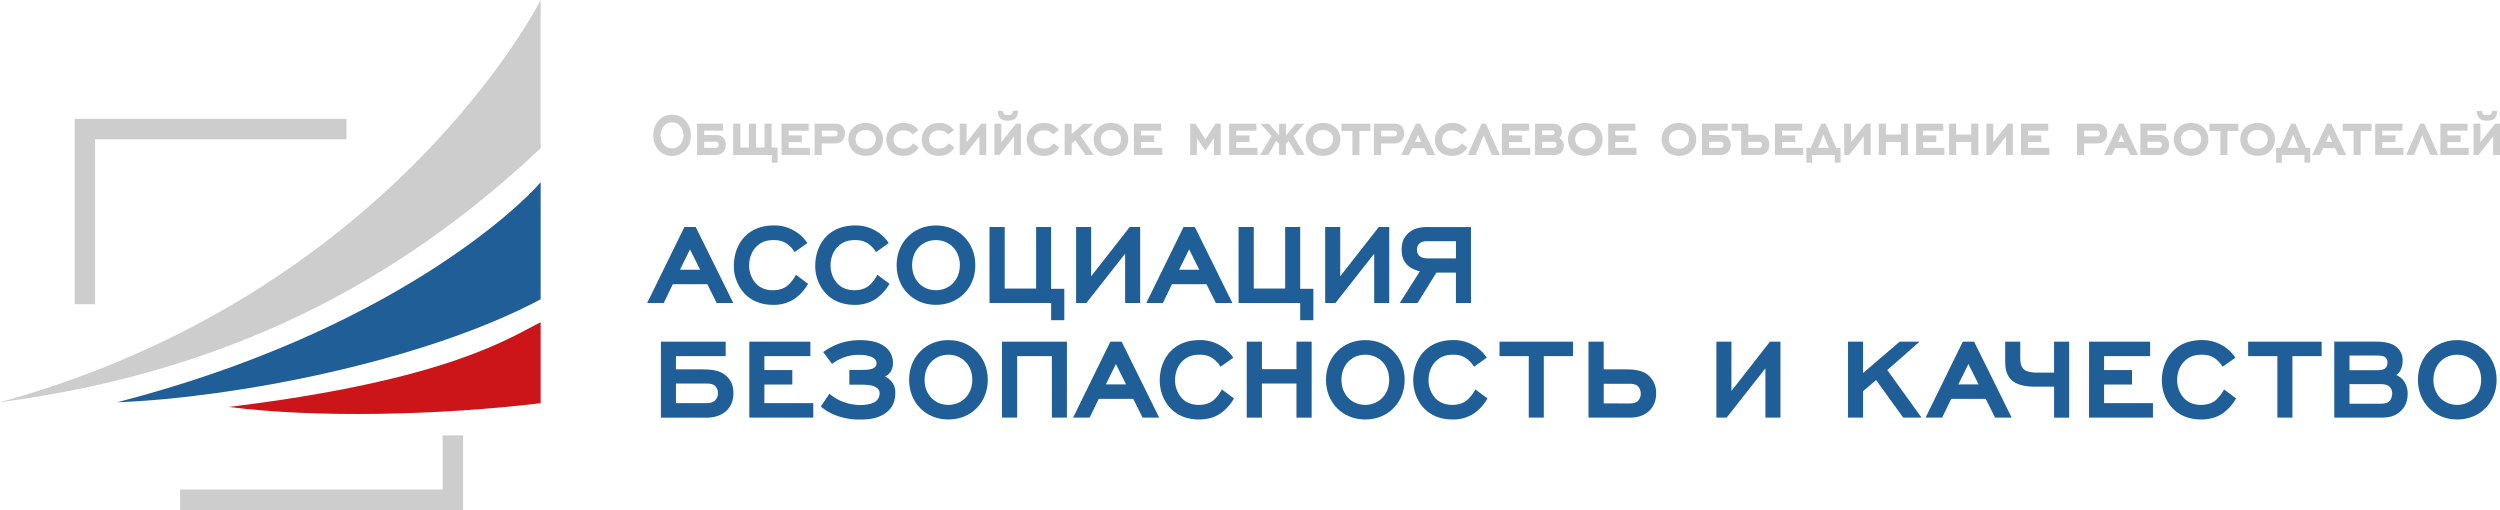 <svg xmlns="http://www.w3.org/2000/svg" viewBox="0 0 2434.56 496.65"><defs><style>.cls-1{fill:#cdcdce;}.cls-2{fill:#205e97;}.cls-3{fill:#cb1518;}</style></defs><g id="Layer_2" data-name="Layer 2"><g id="Layer_1-2" data-name="Layer 1"><path class="cls-1" d="M636.14,131.77c0-11.61,7.81-20.11,18.3-20.11s18.37,8.5,18.37,20.11-7.82,20.1-18.37,20.1S636.14,143.38,636.14,131.77Zm7.21,0c0,7.55,4.81,12.7,11.09,12.7s11.16-5.22,11.16-12.7-4.82-12.7-11.16-12.7S643.35,124.29,643.35,131.77Z"/><path class="cls-1" d="M704,120.45v6.82H685.76v4.28h12a8.57,8.57,0,0,1,6.68,2.54,10,10,0,0,1,2.34,7,9.69,9.69,0,0,1-2.48,6.9c-2.67,2.83-6.41,3-8,3H678.8V120.45ZM685.76,144h10.68a3.42,3.42,0,0,0,2.54-.8,3.3,3.3,0,0,0,.73-2.32,2.77,2.77,0,0,0-.86-2.25,4.31,4.31,0,0,0-2.34-.58H685.76Z"/><path class="cls-1" d="M751.4,143.67h5.88v14.81H751.6v-7.55H714V120.45h7v23.22h8.28V120.45h6.95v23.22h8.28V120.45h6.95Z"/><path class="cls-1" d="M761.07,120.45h26.52v6.82H768v4.57h12.89v6.53H768V144h20.71v6.89H761.07Z"/><path class="cls-1" d="M820.51,123.2a9.44,9.44,0,0,1,2.27,6.61,10.19,10.19,0,0,1-2.47,7.11c-2.47,2.69-5.35,2.76-7.68,2.76H800.27v11.25h-6.95V120.45h19.77A10,10,0,0,1,820.51,123.2Zm-5.68,9a2.83,2.83,0,0,0,.87-2.18,2.52,2.52,0,0,0-.87-2.18,4.35,4.35,0,0,0-2.41-.58H800.27v5.59h12.29A3.46,3.46,0,0,0,814.83,132.21Z"/><path class="cls-1" d="M826.17,135.69c0-9.22,7-16,16.84-16s16.9,6.68,16.9,16S853,151.8,843,151.8,826.17,144.76,826.17,135.69Zm7-.07c0,5,3.6,9.21,9.82,9.21s9.88-4.28,9.88-9.21-3.6-9.08-9.88-9.08S833.19,130.75,833.19,135.62Z"/><path class="cls-1" d="M894.83,143.6a18,18,0,0,1-6.55,6.32,19.54,19.54,0,0,1-8.55,1.88c-5.88,0-10.22-2.18-12.82-5.15a16.47,16.47,0,0,1-3.81-10.81,15.81,15.81,0,0,1,4-10.75c3.94-4.42,8.75-5.37,13-5.37a16.61,16.61,0,0,1,8.75,2.11,16.4,16.4,0,0,1,5.55,4.86L888.75,131a11,11,0,0,0-3.54-3,12.17,12.17,0,0,0-5.34-1c-2.27,0-5.35.43-7.55,2.9a9,9,0,0,0-2.14,5.95,8.79,8.79,0,0,0,2.47,6.24,10.24,10.24,0,0,0,7.35,2.55,11.35,11.35,0,0,0,5.54-1.39,13.49,13.49,0,0,0,3.75-3.7Z"/><path class="cls-1" d="M929.42,143.6a18,18,0,0,1-6.55,6.32,19.54,19.54,0,0,1-8.55,1.88c-5.88,0-10.22-2.18-12.82-5.15a16.47,16.47,0,0,1-3.81-10.81,15.86,15.86,0,0,1,4-10.75c3.95-4.42,8.76-5.37,13-5.37a16.61,16.61,0,0,1,8.75,2.11,16.4,16.4,0,0,1,5.55,4.86L923.34,131a11,11,0,0,0-3.54-3,12.21,12.21,0,0,0-5.35-1,9.75,9.75,0,0,0-7.55,2.9,9.08,9.08,0,0,0-2.13,5.95,8.79,8.79,0,0,0,2.47,6.24,10.22,10.22,0,0,0,7.35,2.55,11.35,11.35,0,0,0,5.54-1.39,13.32,13.32,0,0,0,3.74-3.7Z"/><path class="cls-1" d="M934.61,150.93V120.45h6.68v18.07l14.3-18.07h4.81v30.48h-6.68V132.86l-14.29,18.07Z"/><path class="cls-1" d="M968.4,150.93V120.45h6.68v18.07l14.3-18.07h4.81v30.48h-6.68V132.86l-14.3,18.07Zm23-43c0,2-.47,5.08-2.41,7.12s-4.8,2.46-7.48,2.46-5.41-.29-7.48-2.46-2.4-5.08-2.4-7.12h4.87a5.23,5.23,0,0,0,1.21,3.12c1,1,2.8,1,3.8,1s2.81,0,3.81-1a5.23,5.23,0,0,0,1.21-3.12Z"/><path class="cls-1" d="M1031.58,143.6a18.09,18.09,0,0,1-6.54,6.32,19.6,19.6,0,0,1-8.56,1.88c-5.88,0-10.22-2.18-12.82-5.15a16.47,16.47,0,0,1-3.81-10.81,15.86,15.86,0,0,1,4-10.75c3.94-4.42,8.75-5.37,13-5.37a16.6,16.6,0,0,1,8.74,2.11,16.4,16.4,0,0,1,5.55,4.86L1025.5,131a11,11,0,0,0-3.54-3,12.17,12.17,0,0,0-5.34-1c-2.27,0-5.35.43-7.55,2.9a9,9,0,0,0-2.14,5.95,8.79,8.79,0,0,0,2.47,6.24,10.24,10.24,0,0,0,7.35,2.55,11.35,11.35,0,0,0,5.54-1.39,13.36,13.36,0,0,0,3.75-3.7Z"/><path class="cls-1" d="M1047.06,136.63l-3.4,3.2v11.1h-6.89V120.52h6.89v10.16l11.22-10.16h9.82l-12.56,11.54,13,18.87h-8.08Z"/><path class="cls-1" d="M1065,135.69c0-9.22,7-16,16.84-16s16.9,6.68,16.9,16-7,16.11-16.9,16.11S1065,144.76,1065,135.69Zm7-.07c0,5,3.6,9.21,9.82,9.21s9.88-4.28,9.88-9.21-3.6-9.08-9.88-9.08S1072,130.75,1072,135.62Z"/><path class="cls-1" d="M1104.22,120.45h26.52v6.82H1111.1v4.57H1124v6.53H1111.1V144h20.71v6.89h-27.59Z"/><path class="cls-1" d="M1182.15,134.6l-8.34,12.12-8.22-12.12v16.33H1159V120.45h5.21l9.63,15.31,9.75-15.31h5.21v30.48h-6.62Z"/><path class="cls-1" d="M1197,120.45h26.52v6.82h-19.64v4.57h12.89v6.53h-12.89V144h20.71v6.89H1197Z"/><path class="cls-1" d="M1262,120.52h8.15l-10.55,12,11,18.36h-7.88l-7.75-13.64L1252.2,140v10.89h-6.62V140l-2.74-2.75-7.75,13.64h-7.88l11-18.36-10.56-12h8.15l9.82,11.25V120.52h6.62v11.32Z"/><path class="cls-1" d="M1271.55,135.69c0-9.22,7-16,16.84-16s16.89,6.68,16.89,16-6.94,16.11-16.89,16.11S1271.55,144.76,1271.55,135.69Zm7-.07c0,5,3.6,9.21,9.82,9.21s9.88-4.28,9.88-9.21-3.6-9.08-9.88-9.08S1278.57,130.75,1278.57,135.62Z"/><path class="cls-1" d="M1323.84,150.93H1317V127.49h-10.62v-7h28.12v7h-10.62Z"/><path class="cls-1" d="M1365.18,123.2a9.39,9.39,0,0,1,2.27,6.61,10.19,10.19,0,0,1-2.47,7.11c-2.47,2.69-5.35,2.76-7.68,2.76h-12.36v11.25h-7V120.45h19.78A10,10,0,0,1,1365.18,123.2Zm-5.68,9a2.83,2.83,0,0,0,.87-2.18,2.52,2.52,0,0,0-.87-2.18,4.32,4.32,0,0,0-2.4-.58h-12.16v5.59h12.29A3.46,3.46,0,0,0,1359.5,132.21Z"/><path class="cls-1" d="M1386.88,144.33h-11.76l-3.07,6.6h-7.55l14.36-30.48h4.28l14.43,30.48H1390Zm-8.89-6.17h6l-3-6.83Z"/><path class="cls-1" d="M1429.08,143.6a18,18,0,0,1-6.54,6.32,19.57,19.57,0,0,1-8.55,1.88c-5.88,0-10.22-2.18-12.83-5.15a16.47,16.47,0,0,1-3.81-10.81,15.86,15.86,0,0,1,4-10.75c3.94-4.42,8.75-5.37,13-5.37a16.63,16.63,0,0,1,8.75,2.11,16.35,16.35,0,0,1,5.54,4.86L1423,131a11,11,0,0,0-3.54-3,12.21,12.21,0,0,0-5.35-1,9.75,9.75,0,0,0-7.55,2.9,9.09,9.09,0,0,0-2.14,5.95,8.76,8.76,0,0,0,2.48,6.24,10.21,10.21,0,0,0,7.34,2.55,11.39,11.39,0,0,0,5.55-1.39,13.45,13.45,0,0,0,3.74-3.7Z"/><path class="cls-1" d="M1444.83,131.84,1437,150.93h-7.75l13.56-30.48H1447l13.56,30.48h-7.75Z"/><path class="cls-1" d="M1462.59,120.45h26.52v6.82h-19.64v4.57h12.89v6.53h-12.89V144h20.71v6.89h-27.59Z"/><path class="cls-1" d="M1511.74,120.52c1.94,0,4.61.07,6.61,1.67a7.59,7.59,0,0,1,2.68,6.1,7.36,7.36,0,0,1-2.61,6,7.76,7.76,0,0,1,3.14,2.83,8.52,8.52,0,0,1,1.27,4.65,9.06,9.06,0,0,1-2.74,7c-2.4,2.1-5.47,2.17-7.55,2.17h-17.7V120.52Zm-.53,11a3,3,0,0,0,2-.51,2.6,2.6,0,0,0,.74-1.88,1.88,1.88,0,0,0-.87-1.75,3.86,3.86,0,0,0-2-.36h-9.28v4.5Zm.87,12.49a4.39,4.39,0,0,0,2.67-.58,3,3,0,0,0,1-2.54,2.52,2.52,0,0,0-1.2-2.4,5.19,5.19,0,0,0-2.74-.43h-10V144Z"/><path class="cls-1" d="M1526.89,135.69c0-9.22,6.95-16,16.84-16s16.9,6.68,16.9,16-7,16.11-16.9,16.11S1526.89,144.76,1526.89,135.69Zm7-.07c0,5,3.6,9.21,9.82,9.21s9.88-4.28,9.88-9.21-3.6-9.08-9.88-9.08S1533.91,130.75,1533.91,135.62Z"/><path class="cls-1" d="M1566.09,120.45h26.52v6.82H1573v4.57h12.89v6.53H1573V144h20.71v6.89h-27.59Z"/><path class="cls-1" d="M1618.11,135.69c0-9.22,6.94-16,16.83-16s16.9,6.68,16.9,16-6.95,16.11-16.9,16.11S1618.11,144.76,1618.11,135.69Zm7-.07c0,5,3.6,9.21,9.82,9.21s9.89-4.28,9.89-9.21-3.61-9.08-9.89-9.08S1625.12,130.75,1625.12,135.62Z"/><path class="cls-1" d="M1682.55,120.45v6.82h-18.23v4.28h12a8.56,8.56,0,0,1,6.68,2.54,9.92,9.92,0,0,1,2.34,7,9.72,9.72,0,0,1-2.47,6.9c-2.67,2.83-6.42,3-8,3h-17.5V120.45ZM1664.32,144H1675a3.45,3.45,0,0,0,2.54-.8,3.35,3.35,0,0,0,.73-2.32,2.79,2.79,0,0,0-.87-2.25,4.31,4.31,0,0,0-2.34-.58h-10.75Z"/><path class="cls-1" d="M1713.54,131.19c1.47,0,4.74.14,7.08,2.61A10.54,10.54,0,0,1,1723,141a10.29,10.29,0,0,1-2.47,7c-2.47,2.76-5.61,2.9-7.81,2.9h-17.1V127.34h-9.29v-6.89h16.23v10.74Zm-11,12.85h10.29a2.79,2.79,0,0,0,2.34-.88,3.68,3.68,0,0,0,.73-2.32,2.8,2.8,0,0,0-.8-2.1,3.89,3.89,0,0,0-2.4-.65h-10.16Z"/><path class="cls-1" d="M1728.48,120.45H1755v6.82h-19.64v4.57h12.9v6.53h-12.9V144h20.72v6.89h-27.6Z"/><path class="cls-1" d="M1764.74,150.93v7.55h-5.68V144h4.34l10.16-23.59h4.27L1788.06,144h4.34v14.44h-5.68v-7.55Zm16.17-6.89L1775.7,131,1770.42,144Z"/><path class="cls-1" d="M1795.92,150.93V120.45h6.68v18.07l14.3-18.07h4.81v30.48H1815V132.86l-14.3,18.07Z"/><path class="cls-1" d="M1851.15,138.23h-14.63v12.7h-6.88V120.45h6.88V131h14.63V120.45H1858v30.48h-6.89Z"/><path class="cls-1" d="M1865.9,120.45h26.52v6.82h-19.64v4.57h12.89v6.53h-12.89V144h20.71v6.89H1865.9Z"/><path class="cls-1" d="M1919.6,138.23H1905v12.7h-6.88V120.45H1905V131h14.63V120.45h6.88v30.48h-6.88Z"/><path class="cls-1" d="M1934.41,150.93V120.45h6.68v18.07l14.3-18.07h4.81v30.48h-6.68V132.86l-14.3,18.07Z"/><path class="cls-1" d="M1968.13,120.45h26.52v6.82H1975v4.57h12.9v6.53H1975V144h20.71v6.89h-27.59Z"/><path class="cls-1" d="M2049.81,123.2a9.44,9.44,0,0,1,2.27,6.61,10.19,10.19,0,0,1-2.47,7.11c-2.47,2.69-5.35,2.76-7.68,2.76h-12.36v11.25h-7V120.45h19.78A10,10,0,0,1,2049.81,123.2Zm-5.68,9A2.83,2.83,0,0,0,2045,130a2.52,2.52,0,0,0-.87-2.18,4.32,4.32,0,0,0-2.4-.58h-12.16v5.59h12.29A3.46,3.46,0,0,0,2044.13,132.21Z"/><path class="cls-1" d="M2071.51,144.33h-11.76l-3.08,6.6h-7.54l14.36-30.48h4.27l14.43,30.48h-7.61Zm-8.89-6.17h6l-3-6.83Z"/><path class="cls-1" d="M2109.5,120.45v6.82h-18.23v4.28h12a8.57,8.57,0,0,1,6.68,2.54,9.92,9.92,0,0,1,2.34,7,9.72,9.72,0,0,1-2.47,6.9c-2.67,2.83-6.42,3-8,3h-17.5V120.45ZM2091.27,144H2102a3.41,3.41,0,0,0,2.53-.8,3.31,3.31,0,0,0,.74-2.32,2.79,2.79,0,0,0-.87-2.25,4.31,4.31,0,0,0-2.34-.58h-10.75Z"/><path class="cls-1" d="M2116.84,135.69c0-9.22,6.94-16,16.83-16s16.9,6.68,16.9,16-7,16.11-16.9,16.11S2116.84,144.76,2116.84,135.69Zm7-.07c0,5,3.61,9.21,9.82,9.21s9.89-4.28,9.89-9.21-3.61-9.08-9.89-9.08S2123.85,130.75,2123.85,135.62Z"/><path class="cls-1" d="M2169.13,150.93h-6.88V127.49h-10.63v-7h28.13v7h-10.62Z"/><path class="cls-1" d="M2181.67,135.69c0-9.22,6.95-16,16.84-16s16.9,6.68,16.9,16-6.95,16.11-16.9,16.11S2181.67,144.76,2181.67,135.69Zm7-.07c0,5,3.6,9.21,9.82,9.21s9.88-4.28,9.88-9.21-3.6-9.08-9.88-9.08S2188.69,130.75,2188.69,135.62Z"/><path class="cls-1" d="M2222.14,150.93v7.55h-5.68V144h4.34L2231,120.45h4.27L2245.45,144h4.35v14.44h-5.68v-7.55ZM2238.3,144,2233.1,131,2227.82,144Z"/><path class="cls-1" d="M2274,144.33h-11.76l-3.07,6.6h-7.55L2266,120.45h4.27l14.44,30.48h-7.62Zm-8.89-6.17h6l-3-6.83Z"/><path class="cls-1" d="M2298.87,150.93H2292V127.49h-10.63v-7h28.13v7h-10.62Z"/><path class="cls-1" d="M2313,120.45h26.52v6.82h-19.64v4.57h12.89v6.53h-12.89V144h20.71v6.89H2313Z"/><path class="cls-1" d="M2358.76,131.84l-7.88,19.09h-7.75l13.56-30.48h4.21l13.56,30.48h-7.75Z"/><path class="cls-1" d="M2376.52,120.45H2403v6.82H2383.4v4.57h12.89v6.53H2383.4V144h20.71v6.89h-27.59Z"/><path class="cls-1" d="M2408.77,150.93V120.45h6.68v18.07l14.29-18.07h4.82v30.48h-6.68V132.86l-14.3,18.07Zm23-43c0,2-.47,5.08-2.41,7.12s-4.81,2.46-7.48,2.46-5.41-.29-7.48-2.46S2412,110,2412,108h4.87a5.23,5.23,0,0,0,1.21,3.12c1,1,2.8,1,3.8,1s2.81,0,3.81-1a5.16,5.16,0,0,0,1.2-3.12Z"/><path class="cls-2" d="M688.83,276.78H655.19l-8.79,18.28H630.21l36.29-74h11l36.57,74H697.9Zm-26.66-14.1h19.68l-9.91-19.82Z"/><path class="cls-2" d="M786.93,276.36a44.77,44.77,0,0,1-13.4,14.79,36.56,36.56,0,0,1-20.65,5.73c-13.4,0-22.19-5.17-27.64-10.75a39.36,39.36,0,0,1-10.6-27.49c0-10.2,3.48-20.94,10.74-28.34,4.89-5,13.54-10.74,28.06-10.74a37.85,37.85,0,0,1,20.23,5.3,36.68,36.68,0,0,1,12.57,11.86l-12.43,8.8a26.73,26.73,0,0,0-8.09-8.52c-4.19-2.65-8.24-3.2-12.42-3.2-5.86,0-11.59,1.25-16.75,6.41-3.49,3.49-7,9.5-7,18.29a25.69,25.69,0,0,0,7.12,18.14c5,4.89,11.16,6,16,6,6.56,0,11.16-1.95,14.38-4.6a38.82,38.82,0,0,0,8.09-10.47Z"/><path class="cls-2" d="M866.2,276.36a44.88,44.88,0,0,1-13.4,14.79,36.6,36.6,0,0,1-20.65,5.73c-13.41,0-22.2-5.17-27.64-10.75a39.36,39.36,0,0,1-10.61-27.49c0-10.2,3.49-20.94,10.75-28.34,4.89-5,13.54-10.74,28.05-10.74a37.91,37.91,0,0,1,20.24,5.3,36.73,36.73,0,0,1,12.56,11.86l-12.42,8.8A27,27,0,0,0,845,237c-4.19-2.65-8.24-3.2-12.43-3.2-5.86,0-11.58,1.25-16.74,6.41-3.49,3.49-7,9.5-7,18.29A25.69,25.69,0,0,0,816,276.64c5,4.89,11.16,6,16,6,6.55,0,11.16-1.95,14.37-4.6a38.42,38.42,0,0,0,8.09-10.47Z"/><path class="cls-2" d="M873.17,258.22c0-22.34,16.33-38.66,38.24-38.66s38.38,16.32,38.38,38.66-16.33,38.66-38.38,38.66S873.17,280.55,873.17,258.22Zm15.07,0c0,14.51,10,24.42,23.17,24.42s23.31-10.05,23.31-24.42-10.05-24.42-23.31-24.42S888.24,243.84,888.24,258.22Z"/><path class="cls-2" d="M1023.61,221.09v60.16h12.85v30.56h-12.85V295.06h-60v-74h14.79V281H1009V221.09Z"/><path class="cls-2" d="M1057.94,295.06h-10v-74h14.65v48l37.55-48h10.18v74h-14.65v-48Z"/><path class="cls-2" d="M1174.89,276.78h-33.64l-8.79,18.28h-16.19l36.29-74h11l36.57,74H1184Zm-26.66-14.1h19.68L1158,242.86Z"/><path class="cls-2" d="M1266.16,221.09v60.16H1279v30.56h-12.84V295.06h-60v-74h14.8V281h30.56V221.09Z"/><path class="cls-2" d="M1300.48,295.06h-10v-74h14.66v48l37.54-48h10.19v74h-14.66v-48Z"/><path class="cls-2" d="M1380.44,295.06h-17.3l19.54-30.84c-4.47-1-9.35-3.21-12.43-6.42-4.32-4.32-5.3-9.64-5.3-14.52s.84-10.61,5.72-15.49c6.56-6.56,14.94-6.7,20.8-6.7h41v74h-14.65V265.48h-19Zm9.63-60.15c-2.37,0-5,.14-7.26,1.81a7.52,7.52,0,0,0-2.92,6.28,8.08,8.08,0,0,0,2.65,6.43c1.81,1.53,4.74,2.23,8.37,2.23h26.94V234.91Z"/><path class="cls-2" d="M706.69,332.74v14.09H658.26v12.85h21.21c11.73,0,21.36.13,28.48,7,4.6,4.47,6.28,9.91,6.28,16.33,0,8.66-3.63,14.1-7,17.17s-9.49,6.55-19,6.55H643.6v-74Zm-19.26,59.87c2.09,0,6-.14,8.65-2.38a10.25,10.25,0,0,0,3.07-7.39,9.69,9.69,0,0,0-3.07-7.25c-2.23-1.82-5.58-2.1-8.09-2.1H658.26v19.12Z"/><path class="cls-2" d="M729.71,332.74h59.46v14.09h-44.8v13.54h27.21v14.09H744.37v18.15H792V406.7H729.71Z"/><path class="cls-2" d="M807.72,383.4a43.62,43.62,0,0,0,13.82,8.1,49.14,49.14,0,0,0,16.6,2.92c4.19,0,9.5-.69,12.85-2.5a9.66,9.66,0,0,0,5.58-8.8c0-3.07-1.54-4.89-4.05-6.28-3.35-1.82-7.82-2.24-16.19-2.24h-9.21V360.23h11.3c6.28,0,9.08-.42,11.17-1.26,1.68-.7,4-2,4-5.3,0-4.05-4-5.72-5.45-6.28a30.76,30.76,0,0,0-11.58-1.82A40.83,40.83,0,0,0,822,348a43.73,43.73,0,0,0-11.72,6.42l-8.65-11.59a62.13,62.13,0,0,1,15.91-8.37,60.7,60.7,0,0,1,20.38-3.21c5.86,0,15.35.7,22.33,5.31a19.5,19.5,0,0,1,9.35,16.88c0,5.44-2.23,10.89-7.82,13.12a19.45,19.45,0,0,1,7,5.73,15.51,15.51,0,0,1,3.07,10.18c0,7.81-2.23,13.82-8.09,18.7-7.4,6.15-16.75,7.4-25.69,7.4a65.61,65.61,0,0,1-23.3-3.77,52,52,0,0,1-15.49-8.93Z"/><path class="cls-2" d="M885.31,369.86c0-22.33,16.33-38.66,38.24-38.66s38.38,16.33,38.38,38.66-16.33,38.66-38.38,38.66S885.31,392.19,885.31,369.86Zm15.07,0c0,14.52,10,24.42,23.17,24.42s23.31-10,23.31-24.42-10.05-24.42-23.31-24.42S900.38,355.49,900.38,369.86Z"/><path class="cls-2" d="M1024.31,346.83H990.54V406.7h-14.8v-74H1039v74h-14.65Z"/><path class="cls-2" d="M1103.58,388.42h-33.64l-8.79,18.28H1045l36.29-74h11l36.57,74h-16.19Zm-26.66-14.1h19.68l-9.91-19.82Z"/><path class="cls-2" d="M1201.68,388a45,45,0,0,1-13.4,14.79c-6.83,4.47-14,5.72-20.65,5.72-13.4,0-22.19-5.16-27.64-10.75-5.86-6-10.6-15.63-10.6-27.49,0-10.19,3.48-20.94,10.74-28.34,4.89-5,13.54-10.74,28.06-10.74a37.86,37.86,0,0,1,20.23,5.31A36.46,36.46,0,0,1,1201,348.37l-12.42,8.79a27,27,0,0,0-8.09-8.51c-4.19-2.66-8.24-3.21-12.42-3.21-5.86,0-11.59,1.25-16.75,6.42-3.49,3.49-7,9.49-7,18.28a25.71,25.71,0,0,0,7.12,18.15c5,4.88,11.16,6,16,6,6.56,0,11.16-1.95,14.38-4.6a38.67,38.67,0,0,0,8.09-10.47Z"/><path class="cls-2" d="M1262.53,373.49h-33.64V406.7H1214.1v-74h14.79v26.8h33.64v-26.8h14.79v74h-14.79Z"/><path class="cls-2" d="M1291.27,369.86c0-22.33,16.33-38.66,38.24-38.66s38.38,16.33,38.38,38.66-16.33,38.66-38.38,38.66S1291.27,392.19,1291.27,369.86Zm15.07,0c0,14.52,10.05,24.42,23.17,24.42s23.31-10,23.31-24.42-10-24.42-23.31-24.42S1306.34,355.49,1306.34,369.86Z"/><path class="cls-2" d="M1448.55,388a45.08,45.08,0,0,1-13.4,14.79,36.57,36.57,0,0,1-20.65,5.72c-13.4,0-22.2-5.16-27.64-10.75-5.86-6-10.61-15.63-10.61-27.49,0-10.19,3.49-20.94,10.75-28.34,4.89-5,13.54-10.74,28.06-10.74a37.91,37.91,0,0,1,20.23,5.31,36.64,36.64,0,0,1,12.56,11.86l-12.42,8.79a27.09,27.09,0,0,0-8.09-8.51c-4.19-2.66-8.24-3.21-12.43-3.21-5.86,0-11.58,1.25-16.74,6.42-3.49,3.49-7,9.49-7,18.28a25.71,25.71,0,0,0,7.12,18.15c5,4.88,11.16,6,16,6,6.56,0,11.16-1.95,14.37-4.6a38.51,38.51,0,0,0,8.1-10.47Z"/><path class="cls-2" d="M1503.39,406.7h-14.65V346.83h-28.47V332.74h71.59v14.09h-28.47Z"/><path class="cls-2" d="M1581.68,359.68c11.44,0,19.81,1.11,25.82,8.09a22.69,22.69,0,0,1,5.3,15.07c0,9.08-3.63,14.51-7.26,17.73-6.42,5.71-14.51,6.13-18.7,6.13h-39.92v-74h14.8v26.94Zm4.88,33.21c2.23,0,5.45,0,8-2a9.73,9.73,0,0,0,3.21-7.53,10.15,10.15,0,0,0-3.07-7.53c-2.38-2-6.14-2.1-7.68-2.1h-25.26v19.12Z"/><path class="cls-2" d="M1681.45,406.7h-10v-74h14.66v48l37.54-48h10.19v74h-14.65v-48Z"/><path class="cls-2" d="M1827,370.14l-12.7,10.75V406.7h-14.65v-74h14.65V363.3l35.59-30.56h19.4l-31.4,27.63,33.35,46.33h-17.86Z"/><path class="cls-2" d="M1933.77,388.42h-33.64l-8.79,18.28h-16.19l36.29-74h11l36.57,74h-16.19Zm-26.66-14.1h19.68l-9.91-19.82Z"/><path class="cls-2" d="M2000.33,406.7V376.56h-19c-7.53,0-17.58-1.25-23.17-7.12-5-5.3-5.44-12.42-5.44-17.44V332.74h14.66v15.63c0,3.21.14,8.23,3.49,11.31s11,3.2,13.11,3.2h16.33V332.74H2015v74Z"/><path class="cls-2" d="M2034.38,332.74h59.46v14.09H2049v13.54h27.21v14.09H2049v18.15h47.59V406.7h-62.25Z"/><path class="cls-2" d="M2177.57,388a45.08,45.08,0,0,1-13.4,14.79c-6.84,4.47-14,5.72-20.66,5.72-13.39,0-22.19-5.16-27.63-10.75-5.86-6-10.61-15.63-10.61-27.49,0-10.19,3.49-20.94,10.75-28.34,4.89-5,13.54-10.74,28.05-10.74a37.92,37.92,0,0,1,20.24,5.31,36.64,36.64,0,0,1,12.56,11.86l-12.42,8.79a27.09,27.09,0,0,0-8.09-8.51c-4.19-2.66-8.24-3.21-12.43-3.21-5.86,0-11.58,1.25-16.74,6.42-3.49,3.49-7,9.49-7,18.28a25.71,25.71,0,0,0,7.12,18.15c5,4.88,11.16,6,16.05,6,6.55,0,11.16-1.95,14.37-4.6a38.51,38.51,0,0,0,8.1-10.47Z"/><path class="cls-2" d="M2232.41,406.7h-14.65V346.83h-28.47V332.74h71.59v14.09h-28.47Z"/><path class="cls-2" d="M2335,339a16.86,16.86,0,0,1,4.75,12.29c0,8.79-4.19,12.56-6.14,13.95a17.91,17.91,0,0,1,8.23,7.26,21.05,21.05,0,0,1,2.79,11.17c0,8-3.2,13.12-6.28,16.19-6,6.14-13.4,6.83-19.82,6.83h-45.36v-74h40.62C2320.47,332.74,2329.4,333.43,2335,339Zm-12.84,20.1c1.12-.7,2.79-2.51,2.79-6.14a5.77,5.77,0,0,0-2.79-5.44c-2.09-1.26-6.14-1.26-7-1.26H2288v14.24h27.21C2317.4,360.51,2320.47,360.23,2322.14,359.11Zm4.19,32c2.09-1.68,3.21-5,3.21-7.82a8.72,8.72,0,0,0-2.79-6.84c-2.51-2.24-6.7-2.37-8.79-2.37h-30v19.12h28.89C2320.05,393.17,2324,393,2326.33,391.08Z"/><path class="cls-2" d="M2354.65,369.86c0-22.33,16.33-38.66,38.24-38.66s38.38,16.33,38.38,38.66-16.33,38.66-38.38,38.66S2354.65,392.19,2354.65,369.86Zm15.07,0c0,14.52,10.05,24.42,23.17,24.42s23.31-10,23.31-24.42-10-24.42-23.31-24.42S2369.72,355.49,2369.72,369.86Z"/><path class="cls-1" d="M526.49,0S382.71,286.46,0,391.66c245-32,407.52-135.32,526.49-247.31Z"/><path class="cls-2" d="M526.49,177.48C507.85,199.59,381.32,322.75,114,391.75c113.11-4.26,297.87-39.24,412.5-100.29Z"/><path class="cls-3" d="M526.49,313.81c-28.73,14-87.93,56.16-303.58,82.48,84.41,10.9,205.14,8.17,303.58-3.63Z"/><polygon class="cls-1" points="92.61 296.23 72.68 296.23 72.68 115.72 337.39 115.72 337.39 135.65 92.61 135.65 92.61 296.23"/><polygon class="cls-1" points="450.96 496.65 175.4 496.65 175.4 476.71 431.02 476.71 431.02 423.97 450.96 423.97 450.96 496.65"/></g></g></svg>